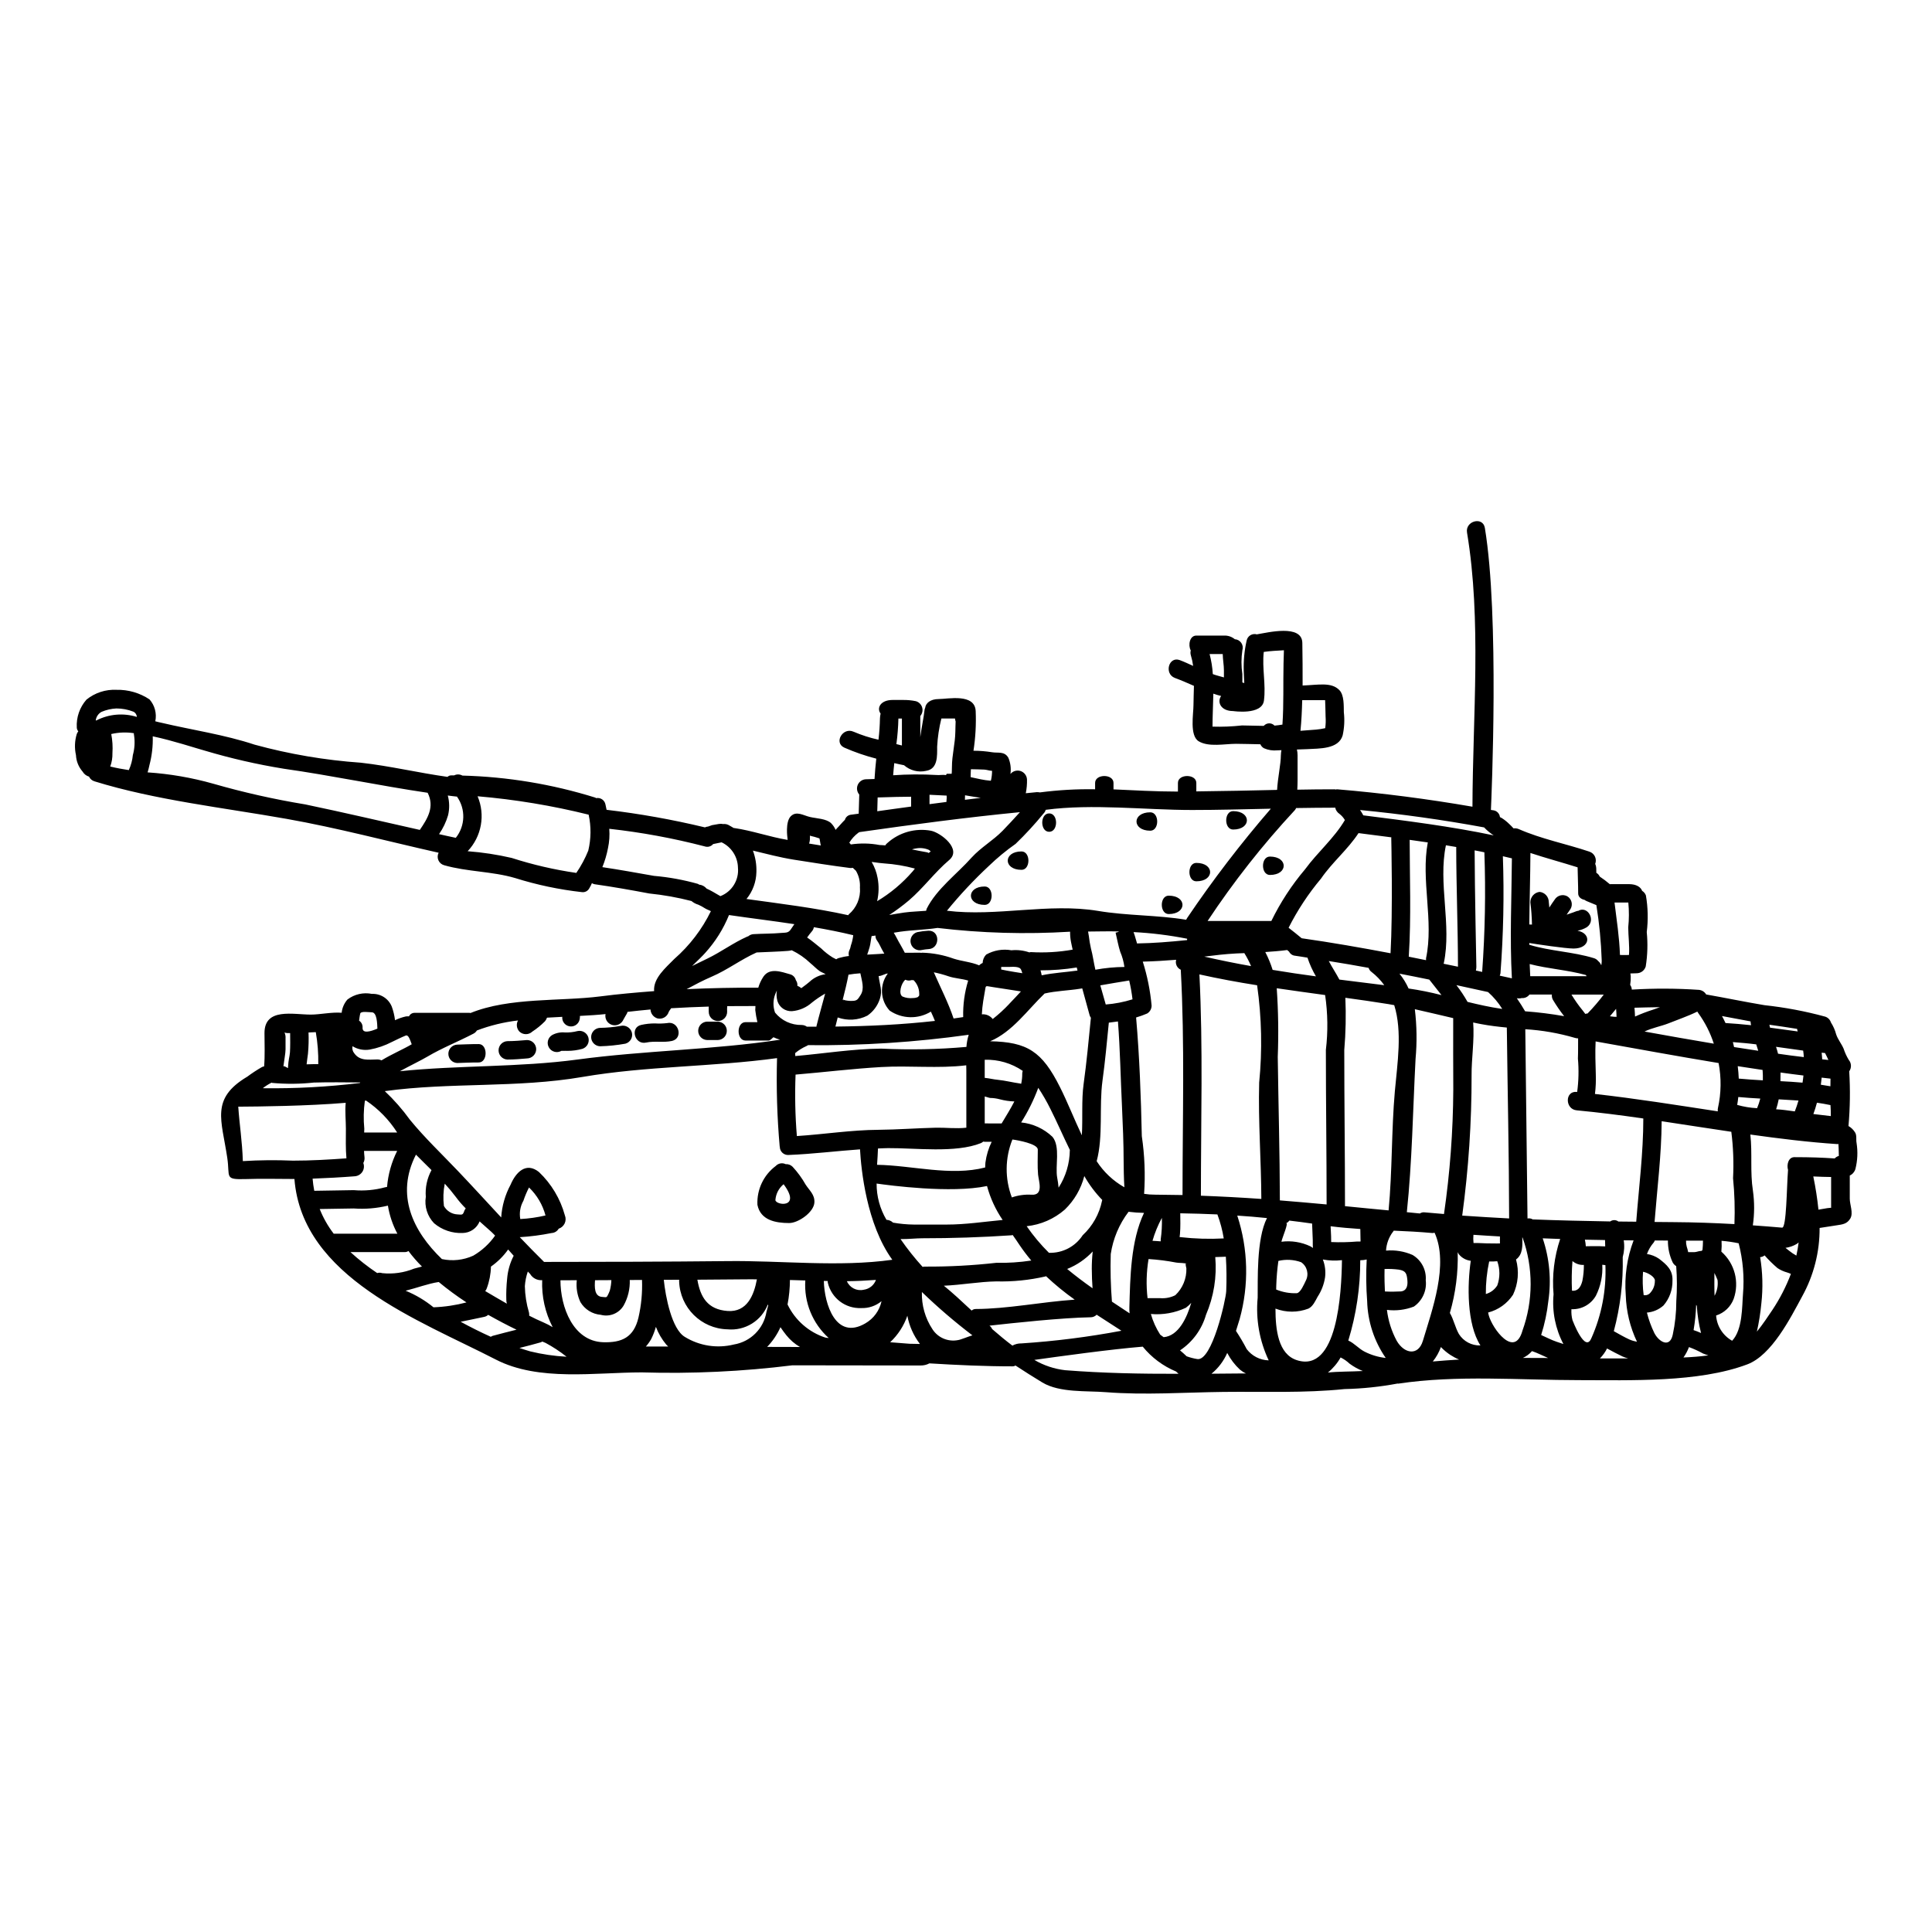 <?xml version="1.0" encoding="UTF-8"?>
<!-- Uploaded to: SVG Repo, www.svgrepo.com, Generator: SVG Repo Mixer Tools -->
<svg fill="#000000" width="800px" height="800px" version="1.1" viewBox="144 144 512 512" xmlns="http://www.w3.org/2000/svg">
 <g>
  <path d="m562.16 385.43c2.586-1.609 4.926 2.535 2.363 4.289l-0.004 0.004c-0.758 0.453-1.594 0.766-2.465 0.926 3.754 0.66 3.441 4.723-1.047 4.723-2.121 0-9.777-1.145-11.73-1.465v0.465c5.562 1.707 11.531 1.832 17.094 3.543h0.004c0.438 0.121 0.832 0.379 1.121 0.73 0.285 0.223 0.52 0.504 0.68 0.832 0.051 0.113 0.117 0.219 0.195 0.312 0.027-0.316 0.051-0.609 0.098-0.879v-0.438 0.004c-0.164-4.894-0.637-9.773-1.414-14.609-0.879-0.34-1.703-0.73-2.586-1.07-0.191-0.082-0.371-0.188-0.535-0.316-0.926-0.191-1.703-0.754-1.703-1.73 0-2.438-0.121-4.68-0.148-6.848v-0.051c-4.164-1.316-8.383-2.438-12.508-3.801-0.023 6.191-0.238 12.555-0.293 18.945 0.242 0 0.465 0.023 0.707 0.023v-0.008c-0.039-1.965-0.18-3.926-0.426-5.875-0.008-1.41 1.043-2.606 2.441-2.777 1.379 0.133 2.434 1.293 2.438 2.684 0.051 0.414 0.098 0.926 0.148 1.461 0.461-0.703 0.902-1.414 1.414-2.094 0.699-1.137 2.168-1.523 3.34-0.883 1.152 0.691 1.539 2.176 0.875 3.34-0.363 0.512-0.703 1.023-1.047 1.535 0.609-0.238 1.219-0.395 1.832-0.633-0.027 0 1.379-0.559 1.156-0.34zm-103.66 93.453c-0.184-0.059-0.371-0.09-0.562-0.098-0.73-0.121-1.488-0.07-2.242-0.195h-0.004c-2.398-0.465-4.824-0.773-7.266-0.926h-0.047c-0.574 3.426-0.664 6.914-0.266 10.363h3.367-0.004c1.379 0.109 2.762-0.164 3.996-0.785 1.949-1.844 3.016-4.438 2.93-7.117-0.102-0.402-0.176-0.809-0.223-1.223zm-70.609-139.54c0.293-2.461 0.879-4.926 1.145-7.359 0.039-0.145 0.086-0.281 0.148-0.418 0.145-1.18 1.32-2.312 3.586-2.312 2.438 0 9.582-1.574 9.797 3.191 0.148 3.512-0.047 7.031-0.586 10.508 1.645 0 3.281 0.133 4.902 0.395 1.609 0.27 3.289-0.32 4.328 1.441 0.586 1.363 0.781 2.859 0.562 4.328 0.648-0.793 1.719-1.102 2.691-0.785 0.969 0.32 1.645 1.203 1.699 2.227 0.031 1.227-0.074 2.453-0.32 3.656 0.93-0.098 2.004-0.195 2.953-0.293 0.266 0 0.527 0.023 0.789 0.074 4.848-0.637 9.738-0.914 14.629-0.832v-1.68c0-2.438 4.875-2.438 4.875 0v1.707c4.875 0.215 11.09 0.582 16.926 0.582 0.418 0 0.148 0 0.148-0.023v-2.266c0-2.438 4.875-2.438 4.875 0v2.242c7.312-0.074 14.652-0.242 21.406-0.395 0.168-3.191 0.996-6.828 0.996-9.168l0.004 0.004c0.008-0.461 0.059-0.918 0.148-1.367-0.367 0.023-0.73 0.023-1.098 0.047-1.188 0.121-2.387-0.062-3.484-0.535-0.453-0.227-0.805-0.609-1-1.074-2.168-0.023-4.328-0.121-6.465-0.121-2.973 0-7.238 0.93-9.895-0.68-2.441-1.512-1.367-7.242-1.367-9.582 0-1.609 0.098-3.34 0.121-5.098-1.66-0.73-3.34-1.465-5.051-2.098-2.898-1.094-1.656-5.801 1.297-4.723 1.18 0.438 2.363 1 3.543 1.535-0.125-0.949-0.328-1.887-0.605-2.805-0.129-0.418-0.141-0.867-0.027-1.293-0.754-1.414-0.293-3.938 1.465-3.938h7.312c1.051-0.055 2.086 0.289 2.902 0.961 0.691 0.043 1.324 0.402 1.715 0.973 0.391 0.574 0.496 1.297 0.281 1.957-0.312 2.086-0.312 4.207 0 6.297v2.242l0.512 0.145c-0.051-1.121-0.121-2.215-0.145-3.266-0.078-2.668 0.176-5.34 0.758-7.945 0.109-0.602 0.469-1.133 0.988-1.453 0.52-0.32 1.156-0.406 1.742-0.23 0.023 0 0.047-0.023 0.074-0.023 2.727-0.438 11.895-2.754 11.965 2.289 0.051 3.707 0.098 7.512 0.074 11.289 4.242-0.168 7.609-0.949 9.707 1.18 1.344 1.316 1.18 4.242 1.219 5.902 0.238 2.055 0.129 4.129-0.316 6.144-1.098 3.68-6.191 3.438-9.363 3.633-0.926 0.047-1.855 0.07-2.754 0.098l-0.004 0.004c0.117 0.504 0.176 1.016 0.176 1.535v4.328c0 1.633 0.023 3.148-0.074 4.777 3.438-0.07 6.731-0.098 9.84-0.098 0.125 0.004 0.246 0.02 0.367 0.051 0.129-0.039 0.262-0.059 0.395-0.051 11.973 1.004 23.965 2.562 35.816 4.609 0.074-24.09 2.438-49.348-1.438-72.656-0.512-3.074 4.191-4.328 4.723-1.242 3.879 23.309 1.754 71.531 1.609 74.754 0.219 0.023 0.438 0.074 0.656 0.098h0.004c0.922 0.133 1.637 0.875 1.734 1.801 0.168 0.098 0.367 0.195 0.512 0.27 0.707 0.453 1.367 0.984 1.965 1.574 0.414 0.367 0.754 0.754 1.121 1.145h0.004c0.453-0.062 0.914-0.004 1.336 0.168 6.023 2.66 12.559 3.906 18.773 6 0.645 0.215 1.172 0.68 1.461 1.293 0.289 0.613 0.316 1.316 0.074 1.949 0.16 0.348 0.25 0.719 0.27 1.098 0 0.441 0.027 0.855 0.027 1.266v0.004c0.398 0.227 0.715 0.578 0.902 1 0.934 0.617 1.828 1.293 2.68 2.023 0.074 0 0.121-0.023 0.195-0.023h4.875c1.969 0 3.121 0.789 3.484 1.777 0.465 0.281 0.816 0.711 1 1.219 0.551 3.207 0.625 6.477 0.223 9.703 0.301 3.039 0.211 6.106-0.27 9.121-0.316 1.059-1.285 1.785-2.387 1.801-0.465 0.027-1.07 0.051-1.68 0.051h-0.004c0.047 0.234 0.078 0.469 0.098 0.707 0.027 0.773-0.023 1.551-0.148 2.316 0.168 0.242 0.293 0.508 0.367 0.789 0.023 0.145 0.047 0.32 0.07 0.465 5.93-0.355 11.875-0.332 17.805 0.07 0.789 0.086 1.492 0.535 1.895 1.219 5.148 0.902 10.234 1.969 15.387 2.828v0.004c5.461 0.586 10.867 1.602 16.164 3.047 0.723 0.238 1.285 0.809 1.512 1.535 0.625 0.977 1.098 2.047 1.391 3.172 0.441 1.316 1.414 2.484 1.969 3.777 0.34 1.039 0.797 2.035 1.363 2.973 0.73 0.863 0.781 2.109 0.125 3.027 0.297 4.832 0.23 9.68-0.195 14.504 0.719 0.41 1.32 1 1.754 1.707 0.512 0.855 0.195 1.879 0.395 2.801h-0.004c0.367 2.301 0.258 4.648-0.316 6.902-0.23 0.754-0.77 1.379-1.488 1.707v6.144c0 1.574 1 3.801 0.145 5.242-0.855 1.441-2.047 1.574-3.582 1.801-1.535 0.227-3.027 0.465-4.562 0.707l0.004 0.004c0.039 6.344-1.555 12.59-4.629 18.137-3.098 5.731-8.074 15.605-14.562 18.02-12.898 4.852-30.988 4.168-44.543 4.168-15.699 0-32.355-1.414-47.91 0.926-0.07 0-0.121-0.023-0.195-0.023h-0.004c-4.641 0.871-9.344 1.363-14.062 1.465-10.66 1.098-21.406 0.633-32.086 0.754-10.234 0.121-20.859 0.879-31.094 0.074-5.219-0.418-12.266 0.191-16.875-2.562-2.391-1.438-4.754-2.949-7.144-4.512v0.004c-0.234 0.152-0.508 0.227-0.789 0.219-7.387 0-14.699-0.344-22.02-0.789h0.004c-0.727 0.387-1.539 0.578-2.363 0.562-11.438 0-22.676-0.023-33.918-0.047l0.004-0.004c-13.254 1.652-26.613 2.277-39.961 1.879-12.289 0-27.285 2.461-38.648-3.391-20.402-10.508-51.344-21.75-53.391-47.863h-0.344c-4.168 0-8.289-0.121-12.457 0.023-5.902 0.172-4.219-0.438-5-5.656-1.488-10.043-4.488-15.625 5.266-21.457l0.004 0.004c1.258-0.938 2.57-1.801 3.934-2.582 0.184-0.078 0.371-0.137 0.566-0.172 0.242-2.926 0.098-5.902 0.098-8.848 0-6.777 7.629-4.875 12.266-4.875 2.438 0 5.582-0.707 8.191-0.488h-0.004c0.137-1.305 0.672-2.531 1.535-3.512 1.852-1.406 4.211-1.945 6.488-1.488 2.297-0.109 4.41 1.254 5.266 3.391 0.418 1.156 0.703 2.359 0.852 3.582 0.91-0.434 1.867-0.766 2.852-0.996 0.285-0.035 0.57-0.047 0.855-0.031 0.258-0.559 0.82-0.918 1.438-0.922h14.629c0.074 0 0.145 0.047 0.219 0.047 10.359-4.215 23.793-3.047 34.449-4.414 4.684-0.609 9.445-1.023 14.219-1.391-0.273-3.414 3.047-6.168 5.387-8.559v0.004c4.027-3.527 7.309-7.82 9.656-12.629-0.27-0.191-1.18-0.488-1.609-0.789-0.543-0.352-1.113-0.664-1.707-0.926-0.668-0.195-1.293-0.527-1.828-0.977-3.676-0.949-7.418-1.617-11.195-2-4.777-0.902-9.582-1.754-14.406-2.441v0.004c-0.277-0.047-0.543-0.148-0.785-0.293-0.047 0.145-0.141 0.27-0.191 0.418h-0.004c-0.066 0.199-0.168 0.387-0.293 0.559-0.043 0.102-0.09 0.195-0.145 0.293-0.027 0.023-0.027 0.051-0.051 0.074-0.375 0.734-1.18 1.148-1.996 1.023-6-0.672-11.922-1.922-17.68-3.731-6.144-1.801-12.652-1.633-18.793-3.391-0.68-0.184-1.238-0.664-1.523-1.309-0.281-0.641-0.262-1.379 0.055-2.004-13.383-3-26.793-6.586-40.273-8.973-16.629-2.949-34.84-4.973-50.91-9.945l0.004-0.004c-0.648-0.18-1.184-0.633-1.465-1.246-0.723-0.211-1.332-0.691-1.711-1.34-1.059-1.215-1.676-2.75-1.754-4.363-0.414-1.855-0.34-3.789 0.219-5.606 0.105-0.254 0.238-0.488 0.395-0.711-0.242-0.266-0.383-0.613-0.395-0.977-0.156-2.711 0.766-5.375 2.562-7.41 2.242-1.816 5.074-2.742 7.953-2.598 3.109-0.074 6.164 0.812 8.754 2.535 1.398 1.582 1.969 3.734 1.535 5.805 0.562 0.145 1.121 0.293 1.656 0.395 8.168 1.926 16.699 3.148 24.676 5.801 9.203 2.516 18.637 4.117 28.156 4.781 7.637 0.852 15.266 2.68 22.941 3.75l0.004 0.004c0.262-0.254 0.609-0.395 0.977-0.395h0.789-0.004c0.691-0.352 1.516-0.332 2.191 0.051 11.941 0.312 23.781 2.273 35.184 5.824 0.094 0.039 0.184 0.09 0.266 0.148 0.555-0.105 1.125 0.016 1.59 0.336 0.465 0.32 0.781 0.816 0.879 1.371 0.094 0.441 0.191 0.902 0.293 1.391h-0.004c8.773 1.035 17.473 2.59 26.062 4.656 0.27-0.125 0.559-0.199 0.852-0.223 0.348-0.102 0.691-0.223 1.027-0.363 0.609-0.125 1.215-0.195 1.828-0.32v0.004c0.371-0.066 0.754-0.059 1.121 0.023 0.469-0.055 0.941 0.02 1.367 0.219 0.512 0.27 0.977 0.559 1.438 0.832h0.121c4.754 0.68 9.387 2.363 14.168 3.148-0.027-0.168-0.043-0.34-0.047-0.512 0 0-0.633-4.242 0.879-5.754 1.512-1.512 3.367-0.195 5.094 0.195 1.656 0.395 4.328 0.414 5.609 1.656h-0.004c0.5 0.508 0.902 1.105 1.184 1.758 0.09-0.121 0.184-0.234 0.289-0.344 0.754-0.754 1.391-1.574 2.168-2.316 0.211-0.75 0.863-1.293 1.641-1.363 0.68-0.098 1.363-0.172 2.019-0.273 0.027-1.703 0.125-3.391 0.148-5.07v0.004c-0.605-0.699-0.762-1.68-0.414-2.531 0.352-0.855 1.152-1.441 2.07-1.516l2.391-0.074c0.098-1.777 0.27-3.582 0.465-5.387v-0.004c-2.894-0.746-5.727-1.723-8.465-2.922-2.875-1.297-0.395-5.512 2.441-4.219v-0.004c2.129 0.914 4.34 1.625 6.606 2.125 0.227-1.879 0.355-3.766 0.391-5.656 0.016-0.43 0.07-0.852 0.172-1.27-1.098-1.438-0.074-3.609 3.191-3.609h2.731c1.148-0.016 2.289 0.09 3.414 0.32 0.801 0.227 1.43 0.848 1.668 1.645 0.242 0.797 0.055 1.66-0.488 2.289zm243.42 111c-0.023-0.344-0.023-0.68-0.023-1.047 0-0.707-0.047-1.418-0.094-2.144-0.098 0.023-0.195 0.039-0.293 0.047-7.703-0.512-15.383-1.465-23.043-2.535 0.562 4.926-0.094 9.922 0.684 14.875 0.43 3.047 0.422 6.144-0.023 9.191 2.582 0.168 5.168 0.395 7.754 0.609 1.18 0.121 1.215-10.707 1.574-15.289-0.418-1.441 0.121-3.391 1.68-3.391 4.414 0 7.438 0.121 10.684 0.34 0.297-0.32 0.68-0.551 1.102-0.668zm-2.023 13.73c-0.016-0.082-0.027-0.164-0.023-0.246v-7.91c-1.316 0-3.07-0.074-4.723-0.145 0.605 2.906 1.062 5.844 1.367 8.801 0.754-0.121 1.516-0.242 2.316-0.395 0.359-0.027 0.703-0.094 1.062-0.117zm-0.098-24.285c0.027-1-0.047-1.926-0.094-2.926-1.18-0.242-2.363-0.465-3.586-0.633-0.27 1.023-0.586 2.023-0.949 3 1.535 0.18 3.094 0.375 4.629 0.547zm-0.113-7.914c0-0.703 0.023-1.391 0.023-2.023-0.789-0.074-1.574-0.172-2.344-0.27-0.074 0.633-0.121 1.242-0.219 1.879 0.855 0.125 1.703 0.27 2.539 0.414zm-0.535-6.977c-0.273-0.609-0.562-1.215-0.883-1.828-0.316-0.023-0.609-0.074-0.902-0.098 0.051 0.586 0.121 1.18 0.148 1.754 0.559 0.066 1.094 0.129 1.633 0.176zm-6.512-0.754c-0.051-0.582-0.074-1.18-0.172-1.727-2.391-0.32-4.801-0.66-7.191-1 0.191 0.609 0.395 1.215 0.535 1.828 2.289 0.34 4.555 0.633 6.824 0.898zm-0.098 4.875c-2.023-0.242-4.047-0.508-6.074-0.789 0 0.789-0.023 1.574-0.023 2.289 1.969 0.098 3.902 0.219 5.852 0.395 0.094-0.648 0.191-1.258 0.242-1.891zm-1.32 6.633c-1.75-0.121-3.488-0.215-5.242-0.316l0.004 0.004c-0.176 0.891-0.402 1.77-0.684 2.633 0.855 0.047 1.656 0.121 2.391 0.215 0.855 0.121 1.707 0.219 2.559 0.344 0.371-0.941 0.695-1.902 0.973-2.875zm-7.535-19.309c2.441 0.344 4.898 0.656 7.34 1h0.004c-0.09-0.219-0.148-0.445-0.172-0.68-2.438-0.418-4.875-0.73-7.336-1.098 0.027 0.266 0.117 0.512 0.164 0.777zm6.977 60.402c0.242-1.145 0.465-2.316 0.605-3.488-0.164 0.16-0.344 0.301-0.535 0.414-0.906 0.535-1.91 0.883-2.949 1.023 0.316 0.273 0.633 0.516 0.949 0.754v0.004c0.602 0.488 1.25 0.918 1.93 1.293zm-1.441 4.848v0.004c-0.34-0.156-0.691-0.289-1.047-0.395-0.895-0.246-1.742-0.633-2.512-1.145-1.219-1.043-2.359-2.168-3.418-3.367-0.332 0.277-0.746 0.438-1.18 0.465 0.668 4.055 0.777 8.18 0.32 12.266-0.238 2.516-0.633 5.012-1.184 7.477 1.609-1.969 3.023-4.144 4.144-5.801 1.977-2.977 3.609-6.168 4.875-9.508zm-7.438-51.293c0.027-0.918 0-1.836-0.074-2.754-2.191-0.316-4.387-0.656-6.582-1 0.145 1.098 0.215 2.195 0.27 3.293 2.121 0.211 4.242 0.328 6.387 0.461zm-1.535 7.387v0.004c0.352-0.832 0.637-1.688 0.852-2.559-1.949-0.098-3.898-0.242-5.824-0.414-0.074 0.703-0.168 1.391-0.293 2.094 1.719 0.488 3.484 0.781 5.266 0.867zm0.316-15.211c-0.168-0.562-0.344-1.145-0.535-1.707-2.074-0.27-4.121-0.438-6.191-0.605 0.121 0.438 0.215 0.879 0.316 1.316 2.144 0.328 4.277 0.664 6.41 0.984zm-1.902-6.777c-0.07-0.336-0.121-0.68-0.145-1.023-2.512-0.488-5.023-0.953-7.562-1.414 0.348 0.582 0.609 1.215 0.93 1.852 2.246 0.133 4.512 0.332 6.777 0.574zm-2.144 71.266c0.379-4.527-0.008-9.082-1.145-13.48-1.496-0.312-3.012-0.535-4.535-0.66 0.055 0.957 0.039 1.918-0.051 2.875 3.539 3.113 4.832 8.062 3.266 12.508-0.789 2.109-2.508 3.738-4.656 4.414 0.199 2.801 1.793 5.316 4.246 6.691 2.82-2.973 2.609-9.215 2.875-12.359zm-2.266-18.555c0.156-4.059 0.035-8.125-0.367-12.164 0.211-4.113 0.059-8.23-0.461-12.312-6.148-0.902-12.316-1.879-18.461-2.801-0.047 8.945-1.18 17.77-1.879 26.699 1.73 0.023 3.465 0.023 5.191 0.047 5.344 0.031 10.66 0.227 15.977 0.52zm-4.363-30.793h-0.004c0.867-3.91 0.922-7.961 0.172-11.898-10.922-1.801-21.816-3.805-32.594-5.731-0.148 2.93-0.027 6.023 0.047 8.73 0.066 1.734-0.008 3.473-0.223 5.191 10.875 1.219 21.703 2.953 32.551 4.609-0.035-0.305-0.02-0.613 0.047-0.914zm-0.902 49.777c0.691-1.285 0.965-2.75 0.785-4.195-0.242-0.633-0.535-1.242-0.828-1.855-0.008 2.148-0.035 4.098 0.043 6.051zm-1.633 15.801c-0.488-0.145-0.977-0.32-1.465-0.516v-0.004c-1.184-0.652-2.414-1.215-3.684-1.68-0.367 0.977-0.859 1.902-1.461 2.754 2.219-0.098 4.434-0.266 6.606-0.559zm-1.438-30.406h-4.488c-0.023 0.516 0.035 1.031 0.168 1.531 0.16 0.492 0.293 0.988 0.395 1.492 0.02 0.02 0.047 0.027 0.074 0.023h1.512c0.582 0 1.18-0.297 1.754-0.32l0.004 0.004c0.117 0.004 0.238-0.027 0.336-0.098 0.051-0.07 0.074-0.168 0.121-0.242 0.074-0.793 0.125-1.582 0.125-2.391zm2.875-52.199-0.004-0.004c-0.941-2.914-2.34-5.664-4.144-8.141-0.078-0.109-0.148-0.227-0.215-0.344h-0.051c-2.488 1.219-5.168 2.121-7.731 3.148-1.727 0.684-4.328 1.18-6.215 2.121 6.09 1.094 12.215 2.195 18.355 3.215zm-3.387 76.676c-0.602-2.356-0.977-4.766-1.121-7.191-0.055-0.094-0.113-0.184-0.176-0.27-0.074 2.246-0.305 4.481-0.684 6.691 0.676 0.215 1.336 0.473 1.98 0.77zm-6.562-8.434c0.223-3.094 0.215-6.199-0.023-9.289-0.371-0.234-0.68-0.551-0.902-0.926-0.871-1.828-1.316-3.828-1.293-5.856-1.145 0-2.312 0-3.461-0.023-0.082 0.199-0.191 0.387-0.32 0.562-0.77 0.891-1.371 1.918-1.777 3.023 1.156 0.176 2.258 0.605 3.219 1.27 2.047 1.574 3.68 3 3.543 5.801 0.047 2.402-0.797 4.734-2.363 6.559-1.223 1.098-2.773 1.766-4.41 1.898 0.469 1.867 1.129 3.684 1.969 5.414 1.215 2.363 4.094 4.051 4.875 0.465 0.633-2.926 0.949-5.91 0.945-8.898zm-6.297-77.211c0.633-0.219 1.289-0.465 1.969-0.707-2.484 0.023-4.875 0.098-6.75 0.145 0.07 0.828 0.121 1.609 0.145 2.344v-0.004c1.504-0.68 3.047-1.273 4.621-1.781zm0.633 71.777c0.047-0.953-1.777-2.121-3.148-2.363v-0.004c-0.16 2.066-0.105 4.141 0.168 6.191 0.695 0.137 1.406-0.137 1.832-0.703 0.758-0.863 1.16-1.977 1.133-3.125zm-4.953-15.629c0.707-9.145 1.879-18.188 1.879-27.355-5.875-0.855-11.777-1.609-17.676-2.168-3.098-0.297-3.121-5.168 0-4.875v-0.008c0.047 0.02 0.094 0.027 0.145 0.023 0.395-2.934 0.461-5.898 0.199-8.848 0.074-1.781 0.027-3.586 0.051-5.363-0.285 0.004-0.562-0.035-0.832-0.121-4.289-1.258-8.703-2.031-13.164-2.297 0.168 15.312 0.512 43.207 0.586 50.152 0.477-0.09 0.969-0.004 1.383 0.246 6.828 0.27 13.68 0.418 20.535 0.539 0.648-0.469 1.531-0.461 2.168 0.023 1.566 0.023 3.129 0.023 4.711 0.047zm-0.68 4.953c-0.879-0.027-1.754-0.027-2.633-0.027v-0.008c0.234 1.492 0.141 3.012-0.266 4.465 0.148 6.621-0.645 13.23-2.363 19.625 1.34 0.754 2.707 1.539 4.117 2.195 0.648 0.281 1.332 0.484 2.027 0.609-1.84-3.867-2.852-8.078-2.977-12.363-0.387-4.926 0.324-9.879 2.078-14.504zm-1.242-75.629c0.191-2.363-0.195-5.117-0.195-7.293l-0.004-0.008c0.23-2.195 0.238-4.406 0.027-6.606h-3.656c0.559 4.633 1.289 9.215 1.438 13.898 0.789 0.023 1.594 0 2.375 0zm-7.68 106.91h7.457v-0.008c-0.504-0.133-1-0.305-1.484-0.512-1.395-0.656-2.754-1.391-4.102-2.121-0.488 0.969-1.129 1.855-1.887 2.633zm3.656-90.551c0.242 0 0.488 0.023 0.73 0.023-0.023-0.68-0.047-1.414-0.121-2.121-0.535 0.656-1.074 1.32-1.633 1.969 0.324 0.02 0.664 0.098 1.008 0.121zm-5.902 85.117-0.004-0.012c2.688-6.062 3.945-12.66 3.684-19.285-0.293-0.047-0.559-0.074-0.828-0.098 0.164 2.828-0.418 5.652-1.684 8.191-1.316 2.32-3.824 3.707-6.488 3.586-0.066 0.973 0.027 1.953 0.273 2.898 0.012 0 3.371 9.023 5.031 4.707zm2.242-24.309c0.461 0 0.926 0.023 1.387 0.047-0.023-0.535-0.047-1.121-0.047-1.68-1.777-0.023-3.543-0.074-5.336-0.098l-0.004-0.012c0.129 0.578 0.211 1.164 0.246 1.754h0.047c1.23-0.047 2.449-0.023 3.695-0.023zm1.023-66.684h-8.586v-0.012c0.891 1.484 1.891 2.898 2.988 4.234 0.242 0.293 0.465 0.586 0.684 0.902 0.199-0.066 0.402-0.109 0.609-0.121 1.535-1.582 2.969-3.254 4.293-5.016zm-4.562-4.875c-0.07-0.094-0.141-0.191-0.215-0.316-4.875-1.344-9.996-1.633-14.875-2.902 0.051 1.07 0.098 2.144 0.145 3.215zm-1.125 80.734c0.273-1.391 0.406-2.801 0.395-4.219-1.105 0.062-2.188-0.305-3.023-1.023-0.211 2.617-0.25 5.25-0.125 7.871 1.453 0.125 2.285-0.77 2.754-2.629zm-6.856 16.137c0.609 0.219 1.219 0.395 1.832 0.609l-0.004 0.004c-2.129-4.043-3.035-8.617-2.609-13.168-0.43-4.961 0.168-9.957 1.754-14.676-1.574-0.051-3.098-0.098-4.633-0.172v-0.004c1.812 5.363 2.32 11.078 1.488 16.68-0.336 3.035-0.973 6.035-1.898 8.949 1.359 0.598 2.703 1.32 4.07 1.777zm2.023-86.285h-0.004c-1.078-1.379-2.07-2.824-2.973-4.328-0.234-0.422-0.328-0.91-0.27-1.391h-5.949 0.004c-0.477 0.645-1.25 0.996-2.047 0.93-0.406 0.113-0.832 0.129-1.246 0.047h-0.051c0.789 1.145 1.512 2.289 2.195 3.461 3.465 0.254 6.918 0.684 10.336 1.289zm-10.945 90.574c2.242 0 4.465 0 6.691 0.023-1.391-0.609-2.824-1.34-4.266-1.828l-0.004 0.004c-0.672 0.77-1.496 1.387-2.426 1.812zm-0.121-7.168-0.004 0.004c2.906-7.992 2.922-16.746 0.047-24.746h-0.074c0.074 2.117 0.172 4.508-1.656 5.824 0.859 3.106 0.582 6.418-0.789 9.336-1.539 2.34-3.894 4.023-6.609 4.723 0.051 0.242 0.098 0.512 0.172 0.754 0.984 3.582 6.812 11.43 8.91 4.117zm-2.777-125.22c-0.789-0.195-1.574-0.371-2.391-0.562h-0.004c0.359 10.344 0.145 20.695-0.637 31.012-0.039 0.219-0.105 0.434-0.195 0.637 1.07 0.219 2.144 0.465 3.219 0.707-0.582-10.547-0.07-21.426 0.004-31.785zm-0.738 95.43c-0.023-16.555-0.414-33.742-0.609-50.59-2.293-0.219-4.559-0.488-6.754-0.902-0.73-0.121-1.441-0.297-2.168-0.441 0.367 4.512-0.465 9.777-0.418 13.945v0.004c0.023 12.449-0.809 24.891-2.484 37.23 4.141 0.273 8.289 0.543 12.434 0.754zm-2.195-55.566c0.125 0 0.242 0.023 0.367 0.023v0.004c-1.031-1.66-2.297-3.164-3.758-4.461l-8.387-1.832c1.094 1.406 2.082 2.891 2.953 4.441 2.902 0.711 5.852 1.371 8.824 1.809zm-0.219 62.188c0-0.047-0.023-0.074-0.023-0.121v-1.73c-2.34-0.121-4.68-0.293-7.023-0.438v0.004c-0.062 0.719-0.055 1.445 0.027 2.168h1c0.926 0 1.574 0.098 2.484 0.098 1.195-0.012 2.363 0.059 3.535 0.012zm-0.727 11.145-0.004 0.004c0.754-2.082 0.754-4.359 0-6.438-0.711 0.07-1.43 0.094-2.144 0.07-0.609 2.832-0.906 5.723-0.883 8.621 1.258-0.352 2.336-1.16 3.027-2.266zm-0.906-119.26-0.004 0.004c-0.945-0.609-1.812-1.328-2.582-2.144-10.852-2-21.871-3.543-32.867-4.609 0.27 0.395 0.512 0.789 0.754 1.219h0.004c0.035 0.059 0.059 0.125 0.07 0.191 11.34 1.441 23.285 2.926 34.621 5.32zm-3.094 36.156-0.004 0.004c0.766-10.547 0.961-21.129 0.586-31.699-0.852-0.168-1.703-0.367-2.582-0.512 0.023 10.07 0.461 30.918 0.461 30.918h-0.004c-0.008 0.312-0.051 0.621-0.121 0.926zm-0.465 98.992c-3.656-5.731-3.488-16.07-2.559-22.434-1.207-0.141-2.316-0.734-3.098-1.66-0.152-0.195-0.273-0.406-0.367-0.633 0.148 5.449-0.555 10.883-2.074 16.117 1 1.707 1.418 3.879 2.394 5.582l-0.004-0.004c1.23 1.953 3.402 3.106 5.707 3.031zm-9.777-101.16c1.266 0.27 2.562 0.512 3.824 0.789 0-9.75-0.461-21.891-0.461-31.621 0-0.047 0.023-0.07 0.023-0.098-0.926-0.168-1.828-0.316-2.754-0.461-2.121 10.066 1.574 21.137-0.559 31.23 0 0.059-0.051 0.086-0.074 0.156zm4.129 104.9c-0.809-0.336-1.586-0.746-2.316-1.223-0.914-0.602-1.758-1.305-2.512-2.098-0.492 1.391-1.219 2.684-2.144 3.832 2.309-0.207 4.609-0.375 6.973-0.512zm-4.008-38.574c1.582-10.918 2.406-21.934 2.465-32.965-0.047-6.297-0.023-12.629-0.023-18.945-3.391-0.789-6.781-1.609-10.168-2.363v0.004c0.531 4.375 0.594 8.797 0.191 13.188-0.707 13.434-0.902 27.234-2.312 40.598 1.145 0.121 2.289 0.219 3.461 0.344h-0.004c0.383-0.258 0.844-0.363 1.297-0.297 1.703 0.16 3.414 0.285 5.094 0.438zm-5.606 33.645c2.438-8.145 6.922-20.285 3.121-28.668v-0.004c-0.188 0.039-0.375 0.062-0.562 0.074-3.441-0.316-6.848-0.488-10.266-0.633-0.074 0.098-0.098 0.219-0.219 0.32v-0.004c-1.086 1.441-1.723 3.172-1.828 4.973 2.398-0.215 4.816 0.18 7.023 1.145 2.348 1.379 3.707 3.973 3.504 6.691 0.328 2.734-0.883 5.43-3.148 6.996-2.273 0.875-4.727 1.176-7.141 0.875 0.348 2.871 1.227 5.652 2.598 8.203 2.016 3.465 5.699 4.047 6.918 0.023zm4.949-91.648c-1.18-1.535-2.391-3.023-3.242-4.117-2.633-0.539-5.266-1.074-7.898-1.574h-0.004c0.973 1.199 1.785 2.523 2.418 3.934 2.938 0.422 5.852 1.008 8.727 1.75zm-3.633-40.469c-1.609-0.219-3.219-0.465-4.805-0.684 0 9.34 0.441 20.578-0.238 30.965 1.535 0.293 3.047 0.609 4.582 0.926l-0.004-0.004c-0.012-0.172-0.012-0.344 0-0.512 2.098-9.906-1.414-20.758 0.465-30.703zm-7.242 119c1.66-0.121 1.969-1.516 1.828-3-0.164-1.73-0.395-2.488-2.262-2.781l-0.004-0.004c-1.254-0.164-2.519-0.219-3.781-0.168-0.051 2.391 0.023 4.609 0.094 5.953h0.004c1.371 0.078 2.746 0.074 4.117-0.008zm-1.488-53.082c0.656-7.336 2.027-15.777-0.168-22.797-0.512-0.07-1-0.191-1.512-0.27-3.801-0.605-7.613-1.168-11.434-1.68h-0.004c0.199 4.617 0.102 9.242-0.289 13.848 0 13.801 0.191 27.602 0.191 41.375 3.852 0.395 7.707 0.754 11.555 1.121 1-10.488 0.734-21.121 1.66-31.605zm-0.953-67.047c0-0.074 0.027-0.145 0.027-0.219-2.926-0.395-5.852-0.754-8.703-1.121-2.879 4.387-6.949 7.703-9.949 12.066-3.352 3.996-6.231 8.363-8.582 13.02 1.18 0.902 2.316 1.832 3.465 2.777 7.871 1.121 15.695 2.488 23.551 3.977 0.633-11.25 0.191-30.508 0.191-30.508zm-13.75 37.477c3.977 0.512 7.945 0.996 11.898 1.484v-0.004c-0.957-1.328-2.098-2.512-3.391-3.516-0.367-0.266-0.633-0.641-0.758-1.07-3.512-0.656-7.047-1.242-10.555-1.805 0.855 1.629 1.926 3.238 2.805 4.902zm12.289 100.28c-3.07-4.434-4.781-9.664-4.926-15.051-0.281-3.676-0.32-7.367-0.121-11.047-0.559 0.129-1.133 0.195-1.707 0.199 0.008 7.211-1.059 14.383-3.168 21.281 1.609 0.707 2.656 2.074 4.289 2.93v-0.004c1.758 0.902 3.668 1.473 5.633 1.684zm-6.691-30.867c0.023-0.211 0.023-0.422 0-0.633-0.023-0.73-0.023-1.832-0.047-2.68-2.609-0.172-5.246-0.395-7.871-0.73 0.051 0.879 0.074 1.777 0.125 2.656 0.023 0.512 0.023 1.023 0.023 1.535v-0.004c2.309 0.102 4.621 0.051 6.922-0.145zm0.633 34.328c-1.262-0.492-2.453-1.156-3.543-1.965-0.699-0.66-1.496-1.211-2.359-1.637-0.863 1.535-2.004 2.891-3.367 4 2.699-0.293 5.992-0.234 9.281-0.406zm-4.777-146.03v0.004c-0.371-0.633-0.859-1.188-1.441-1.633-0.574-0.387-0.98-0.98-1.121-1.66-0.098 0-0.145 0.023-0.242 0.023-3.312 0-6.691 0.051-10.117 0.098v0.004c-0.082 0.203-0.195 0.395-0.344 0.562-8.492 9.137-16.223 18.953-23.109 29.355h16.898-0.004c2.394-4.914 5.394-9.508 8.926-13.68 3.324-4.543 7.711-8.223 10.566-13.074zm-0.789 116.64v0.004c-1.68 0.195-3.383 0.137-5.047-0.176 0.59 1.512 0.793 3.148 0.586 4.754-0.285 1.828-0.953 3.574-1.969 5.117-0.586 1.07-1.246 2.582-2.441 3.148-2.809 1.074-5.918 1.074-8.73 0 0 5.609 0.73 12.043 5.633 13.652 10.793 3.512 11.867-17.824 11.988-26.5zm-4.246-55.691c0.582-4.844 0.516-9.738-0.195-14.562-4.266-0.582-8.559-1.18-12.824-1.801v-0.004c0.418 6.055 0.508 12.125 0.27 18.188 0.168 12.652 0.535 25.43 0.559 38.035 4.148 0.344 8.266 0.68 12.387 1.074 0-13.609-0.195-27.277-0.195-40.93zm-0.172-85.285c0.141-1.027 0.176-2.062 0.098-3.094-0.047-1.414-0.047-2.902-0.121-4.328l-6.074-0.004c-0.07 2.731-0.191 5.438-0.461 8.121 1.391-0.098 2.777-0.195 4.191-0.32 0.797-0.07 1.586-0.199 2.367-0.375zm-3.938 137.32v-0.004c0.242 0.125 0.473 0.273 0.684 0.441-0.07-0.707-0.023-1.414-0.047-2.144-0.051-1.441-0.121-2.879-0.172-4.328-2.023-0.293-4.047-0.559-6.043-0.789h-0.004c-0.219 0.324-0.523 0.574-0.879 0.73 0.832-0.395-1 3.805-1.18 4.777h-0.004c-0.016 0.027-0.023 0.062-0.023 0.098 2.625-0.34 5.289 0.082 7.68 1.215zm1.477-71.551c-0.918-1.566-1.668-3.227-2.242-4.953-1.098-0.168-2.195-0.367-3.289-0.512h-0.004c-0.672-0.062-1.266-0.465-1.574-1.07l-0.512-0.441c-1.969 0.27-3.879 0.395-5.801 0.535 0.789 1.516 1.441 3.098 1.949 4.727 3.816 0.633 7.641 1.207 11.473 1.715zm-2.684 80.652c0.891-1.711 0.355-3.82-1.242-4.898-1.934-0.699-4.027-0.816-6.023-0.344-0.309 2.18-0.496 4.379-0.562 6.582 0 0.32 0 0.66-0.023 1.004 1.738 0.715 3.609 1.047 5.484 0.969 0.977-0.129 1.93-2.418 2.367-3.32zm-5.898-163.7c0.023-1.121 0.074-2.242 0.098-3.367-1.777 0.098-3.586 0.191-5.34 0.438-0.488 4.328 0.609 8.633 0.047 12.898-0.512 3.938-8.164 2.777-8.164 2.777-3.289 0-4.328-2.414-3.172-4v0.004c-0.695-0.168-1.379-0.371-2.047-0.609-0.016 0-0.027-0.012-0.027-0.023-0.051 3-0.219 5.953-0.219 8.754 2.613 0.078 5.227-0.027 7.824-0.316 1.883 0 3.828 0.117 5.754 0.117 0.355-0.414 0.867-0.66 1.414-0.672 0.543-0.016 1.066 0.207 1.441 0.602 0.707-0.07 1.414-0.145 2.098-0.27 0.375-5.41 0.168-10.895 0.293-16.332zm-6.461 111.22c0.855-8.594 0.672-17.258-0.543-25.809-5.117-0.809-10.234-1.754-15.293-2.879 0.977 19.383 0.395 38.277 0.395 58.648 5.336 0.195 10.676 0.48 16.016 0.855-0.039-10.285-0.848-20.449-0.574-30.816zm-0.395 56.98c0.074-4.328-0.395-15.508 2.465-21.094-2.606-0.27-5.238-0.484-7.871-0.656v0.004c2.91 8.871 3.129 18.406 0.633 27.406-0.238 0.828-0.582 1.926-0.977 3.148 1.031 1.562 1.98 3.176 2.848 4.832 1.391 1.824 3.531 2.918 5.824 2.977-2.449-5.176-3.461-10.914-2.922-16.613zm-1.75-87.867c-0.504-1.191-1.098-2.34-1.785-3.438-2.867 0.082-5.731 0.309-8.578 0.68-0.66 0.098-1.367 0.172-2.047 0.242 4.094 0.93 8.238 1.781 12.41 2.516zm-3.074 107.96h1.73c-0.578-0.27-1.117-0.617-1.609-1.023-1.344-1.246-2.465-2.711-3.316-4.332-0.027-0.023-0.043-0.059-0.047-0.094-0.934 2.141-2.363 4.031-4.168 5.512 2.484-0.039 4.922-0.039 7.41-0.062zm-3.512-21.805c0.125-3.047 0.094-6.098-0.098-9.141-0.902 0.023-1.852 0.051-2.801 0.098h-0.004c0.453 5.231-0.395 10.488-2.461 15.312-1.105 3.848-3.543 7.184-6.875 9.41 0.609 0.512 1.18 1.023 1.754 1.574h0.004c0.91 0.328 1.848 0.574 2.801 0.73 3.926 0.652 7.602-15.832 7.68-17.984zm-0.609-162.67v-1.852c0-1.391-0.293-2.879-0.316-4.328h-3.481c0.457 1.738 0.746 3.516 0.852 5.312 0.488 0.172 0.973 0.344 1.461 0.465s0.996 0.285 1.484 0.41zm-0.047 148.68c-0.348-2.172-0.91-4.301-1.684-6.359-3.266-0.145-6.559-0.242-9.84-0.297 0.023 1.805 0.074 3.633-0.074 5.441-0.023 0.293-0.074 0.559-0.098 0.855h-0.004c0.074-0.004 0.148 0.004 0.223 0.023 3.809 0.43 7.648 0.543 11.477 0.34zm12.48-113.88c-6.922 0.148-13.922 0.344-20.891 0.344-12.461 0-26.332-1.703-38.766-0.047-0.109 0.375-0.309 0.719-0.59 0.996-2.301 2.82-4.769 5.496-7.387 8.023-2.512 1.762-4.879 3.719-7.086 5.848-3.973 3.703-7.688 7.668-11.117 11.875 13.09 1.633 27.016-2.121 40.059 0.051 7.684 1.289 15.605 1.07 23.336 2.34 0.07-0.145 0.168-0.293 0.266-0.461h-0.004c6.812-10.086 14.219-19.758 22.18-28.965zm-21.09 130.96c-0.43 0.473-0.902 0.906-1.414 1.293-2.894 1.363-6.098 1.934-9.289 1.656 0.547 1.934 1.375 3.777 2.465 5.465 0.289 0.242 0.633 0.461 0.926 0.68 3.977-0.344 6.168-5.191 7.312-9.094zm-1.098-96.137v-0.367 0.004c-4.68-0.93-9.422-1.516-14.188-1.758 0.051 0.27 0.195 0.512 0.27 0.789 0.219 0.73 0.418 1.488 0.656 2.242 0.051 0 0.027-0.023 0.074-0.023 4.363-0.078 8.316-0.398 13.188-0.887zm-1.215 67.562c0-20.75 0.609-39.91-0.465-59.711v0.004c-1-0.457-1.52-1.578-1.223-2.637-2.977 0.242-5.949 0.414-8.848 0.488 1.199 3.781 1.98 7.68 2.34 11.629 0.012 0.867-0.438 1.676-1.18 2.121-0.953 0.41-1.93 0.762-2.926 1.051 0.902 10.383 1.289 21.066 1.512 31.453 0.75 5.059 0.953 10.18 0.609 15.285 0.949 0.148 1.91 0.223 2.875 0.219 2.426 0.012 4.863 0.047 7.305 0.098zm-31.094 46.422c10.02 0.789 20.016 0.977 30.039 0.953-0.219-0.195-0.441-0.418-0.66-0.609h-0.004c-3.441-1.434-6.473-3.695-8.824-6.586-8.41 0.68-22.332 2.609-28.734 3.512h0.004c2.508 1.473 5.297 2.402 8.188 2.731zm25.309-34.637h-0.004c0.273-1.898 0.379-3.816 0.316-5.731-1.047 1.93-1.879 3.965-2.488 6.074 0.73 0.047 1.441 0.07 2.172 0.145-0.008-0.156-0.004-0.316 0.012-0.473zm-8.301 17.984c0.219-7.871 0.344-17.602 3.879-25.035v-0.004c-1.367-0.023-2.734-0.121-4.094-0.293-2.492 3.281-4.117 7.141-4.723 11.215-0.125 4.203-0.02 8.406 0.316 12.598 1.574 1.023 3.117 2.074 4.68 3.098h0.004c-0.059-0.523-0.078-1.051-0.062-1.578zm0.832-81.629c-0.199-1.68-0.492-3.348-0.879-4.996-2.559 0.395-5.117 0.852-7.656 1.289 0.488 1.68 0.977 3.391 1.441 5.07 2.406-0.184 4.781-0.645 7.082-1.363zm-2.168-8.582h0.023c-0.191-1.395-0.566-2.754-1.121-4.047-0.465-1.418-0.879-3.609-1.219-5.051l-0.004 0.004c0.328-0.043 0.645-0.148 0.926-0.316-2.727-0.074-5.484 0-8.215 0.023 0.047 0.242 0.098 0.633 0.191 1.121h0.004c0.125 1.125 0.316 2.238 0.562 3.344 0.488 1.754 0.754 3.871 1.18 5.656 2.527-0.465 5.09-0.711 7.66-0.734zm0.012 58.387c-0.145-2.098-0.195-5.754-0.195-6.691 0-4.926-0.219-9.84-0.438-14.699-0.367-7.477-0.488-15.066-1.07-22.555-0.789 0.121-1.609 0.219-2.418 0.316-0.512 5.148-0.977 10.293-1.684 15.41-0.926 6.875 0.246 14.629-1.535 21.309 1.855 2.859 4.371 5.231 7.34 6.91zm-0.789 38.012c-2.172-1.418-4.359-2.832-6.562-4.242h0.004c-0.426 0.441-1.02 0.691-1.637 0.68-7.477 0.121-20.434 1.512-26.766 2.219h0.004c0.309 0.234 0.551 0.543 0.703 0.902 1.758 1.535 3.562 3.023 5.363 4.387 0.738-0.406 1.574-0.605 2.414-0.586 8.887-0.582 17.734-1.703 26.484-3.352zm-5.144-34.43c0.016-0.074 0.039-0.148 0.074-0.219-1.852-1.902-3.449-4.031-4.758-6.34-0.867 3.383-2.652 6.453-5.16 8.883-2.836 2.477-6.371 4.019-10.117 4.41 1.746 2.527 3.723 4.887 5.902 7.047 3.594 0.121 6.988-1.645 8.945-4.656 2.617-2.43 4.406-5.617 5.121-9.117zm-2.707 18.188c-0.004-1.586 0.078-3.176 0.246-4.754-1.891 2.023-4.199 3.606-6.769 4.633 2.144 1.777 4.414 3.488 6.727 5.117-0.121-1.645-0.195-3.328-0.195-4.988zm-0.242-66.707c-0.137-0.188-0.242-0.391-0.316-0.609-0.66-2.387-1.316-4.777-1.969-7.168-0.191 0.047-0.387 0.078-0.586 0.098-3.023 0.488-6.34 0.559-9.387 1.266-4.512 4.328-8.535 10.168-14.434 12.652 9.84 0.195 13.754 2.68 18.5 12.145 1.969 3.902 3.75 8.457 5.801 12.777 0.27-4.539-0.121-9.316 0.465-13.555 0.812-5.844 1.348-11.719 1.934-17.598zm-3.543-12.504c-0.074-0.273-0.121-0.539-0.195-0.809h-0.004c-3.176 0.516-6.387 0.766-9.605 0.758 0.133 0.434 0.238 0.871 0.316 1.316 3.09-0.652 6.383-0.82 9.465-1.258zm-1.281-5.535c-0.145-0.68-0.316-1.367-0.438-2.047-0.176-0.891-0.258-1.797-0.242-2.707-11.719 0.719-23.477 0.387-35.133-1-3.293 0.512-6.609 0.539-9.898 1-0.582 0.074-1.145 0.172-1.703 0.27 0.633 1 1.121 2.121 1.754 3.148 0.414 0.703 0.789 1.438 1.18 2.168 1.215-0.023 2.535-0.023 4.121-0.023 0.066 0.004 0.133 0.02 0.195 0.047 0.086-0.027 0.176-0.043 0.266-0.047 2.848 0.07 5.664 0.602 8.34 1.574 2.168 0.707 4.68 0.879 6.777 1.777l0.07-0.07c0.246-0.242 0.539-0.434 0.855-0.562 0.023-0.828 0.355-1.617 0.93-2.215 2.027-1.148 4.394-1.555 6.691-1.145 1.605-0.156 3.227 0.035 4.754 0.559 0.121-0.039 0.242-0.066 0.367-0.078 3.719 0.223 7.449 0.004 11.113-0.648zm-0.75 53.176c0-0.023 0.023-0.047 0.023-0.07-1.777-3.609-3.367-7.316-5.172-10.898-0.953-1.93-2.027-3.793-3.215-5.586-1.188 3.207-2.707 6.281-4.535 9.168 3.121 0.316 6.043 1.664 8.312 3.828 2.144 2.656 0.656 7.703 1.242 10.824 0.168 0.871 0.289 1.75 0.367 2.633 1.906-2.961 2.938-6.398 2.977-9.918zm1.316 39.598h-0.004c-2.684-1.902-5.231-3.988-7.629-6.242l-0.145 0.074h-0.004c-4.273 0.98-8.656 1.422-13.043 1.312-4.488 0.074-9.266 0.953-13.875 1.145 2.293 1.855 4.754 4.144 7.363 6.586h0.004c0.277-0.258 0.641-0.406 1.02-0.414 8.465-0.02 17.438-1.871 26.309-2.481zm-11.484-27.828c3.312 0.219 1.926-3.543 1.75-5.336-0.191-2.219-0.07-4.418-0.07-6.633-0.023-1.535-5.34-2.488-6.731-2.66-1.973 4.914-2.027 10.395-0.145 15.348 1.668-0.578 3.434-0.824 5.195-0.719zm-0.051 17.434c-1.098-1.293-2.121-2.644-3.074-4.047-0.605-0.902-1.215-1.832-1.852-2.707h0.004c-0.102 0.012-0.203 0.039-0.297 0.074-7.945 0.535-15.742 0.789-23.723 0.789-1.535 0-3.656 0.242-5.703 0.219 1.785 2.582 3.738 5.039 5.848 7.363 0.258-0.062 0.523-0.09 0.789-0.074 6.246 0.031 12.492-0.305 18.699-1 3.113 0.062 6.231-0.141 9.309-0.605zm-2.391-49.566c0.016-0.234 0.059-0.461 0.125-0.688-2.961-2.023-6.484-3.055-10.07-2.945v4.801c1.18 0.098 2.34 0.418 3.461 0.512 1.969 0.195 3.938 0.707 5.875 0.977 0.121 0 0.195 0.074 0.32 0.098 0.203-0.898 0.301-1.82 0.289-2.742zm0.023-26.574c-0.121-0.32-0.191-0.656-0.34-0.949-0.441-0.953-2.344-0.707-3.293-0.707h-1.969v0.68c0.605 0.121 1.18 0.242 1.605 0.32 1.316 0.227 2.66 0.473 4 0.664zm-3.438 8.098c1.047-1.074 2.047-2.172 3.07-3.266-2.488-0.367-4.949-0.789-7.434-1.148-2.074-0.293-1.832-0.605-2.098 0.953-0.168 0.902-0.316 1.832-0.465 2.731v-0.004c-0.184 1.172-0.305 2.356-0.363 3.539 1.109-0.105 2.195 0.363 2.879 1.246 1.57-1.234 3.047-2.586 4.414-4.043zm-1.805-45.824c1.574-1.609 3.098-3.289 4.609-4.949-14.215 1.391-28.379 3.266-42.543 5.289v0.004c-0.09 0.07-0.188 0.129-0.297 0.168l-0.023 0.027c-0.949 0.707-1.75 1.594-2.359 2.606 0.152 0.133 0.285 0.293 0.395 0.465 2.531-0.375 5.113-0.328 7.629 0.148 0.512 0 1 0.074 1.512 0.098 0.137-0.238 0.32-0.445 0.535-0.609 3.148-2.84 7.438-4.051 11.605-3.269 2.516 0.512 8.266 4.852 4.777 7.777-3.848 3.266-6.801 7.387-10.656 10.68-1.656 1.395-3.398 2.691-5.215 3.875 1.344-0.242 2.656-0.465 3.977-0.656 1.926-0.27 3.848-0.293 5.801-0.465 0.031-0.18 0.082-0.359 0.145-0.535 2.656-5.289 8.023-9.191 11.898-13.555 2.531-2.766 5.629-4.473 8.211-7.098zm-0.238 77.539c1.18-1.969 2.394-3.902 3.367-5.824h-0.004c-1.289-0.043-2.574-0.23-3.824-0.562-0.844-0.23-1.711-0.352-2.586-0.363-0.395-0.051-0.926-0.273-1.438-0.395v7.144zm-2.535-93.453h-0.168c-0.68-0.047-1.215-0.27-1.902-0.316-1-0.051-2.488-0.074-3.543-0.098-0.051 0.656-0.051 1.367-0.074 2.098 0.879 0.168 1.707 0.395 2.609 0.559v0.004c0.902 0.184 1.812 0.316 2.731 0.395 0.023-0.047 0.047-0.121 0.07-0.168v-0.004c0.184-0.812 0.273-1.648 0.273-2.484zm-0.102 98.316h-1.852c-0.148 0-0.242-0.047-0.395-0.047-0.184 0.168-0.398 0.309-0.629 0.41-6.691 2.684-17.387 1.266-24.578 1.32-0.906 0-1.781 0.07-2.684 0.094-0.047 1.441-0.145 2.879-0.242 4.328 9.266 0.145 19.531 3.074 28.648 0.707 0.023-0.441 0.023-0.879 0.07-1.344l0.004 0.004c0.254-1.902 0.812-3.75 1.656-5.473zm2.906 20.723h-0.004c-1.875-2.746-3.273-5.785-4.144-8.996-9.586 2.023-26.016-0.195-29.262-0.656h0.004c-0.016 3.379 0.887 6.699 2.609 9.605 0.656 0.035 1.277 0.301 1.754 0.754 1.82 0.32 3.664 0.492 5.512 0.512h8.699c5 0 9.879-0.754 14.828-1.219zm-9.996-111.35 4.195-0.512c-1.219-0.172-2.856-0.465-4.172-0.684-0.004 0.391-0.004 0.805-0.027 1.195zm0.395 65.488h-0.004c0.074-1.094 0.281-2.172 0.609-3.219-14.102 1.98-28.332 2.902-42.57 2.754-0.125 0.09-0.258 0.164-0.395 0.223-1.09 0.48-2.106 1.113-3.023 1.875 0 0.27 0.027 0.535 0.027 0.789 7.559-0.656 15.211-1.902 22.77-1.969 7.527 0.359 15.07 0.211 22.578-0.453zm-0.023 21.406-0.004-15.117c0-0.465 0-0.926-0.023-1.414-7.438 0.902-15.043 0.023-22.531 0.461-7.586 0.441-15.141 1.367-22.699 2-0.215 5.434-0.102 10.871 0.344 16.289 7.215-0.465 14.387-1.609 21.602-1.656 5.117-0.047 10.168-0.441 15.266-0.559 2.406-0.055 5.406 0.312 8.039 0zm-0.832-29.309-0.004 0.004c-0.086-3.277 0.359-6.547 1.32-9.68-1.66-0.512-3.609-0.586-5.168-1.121-1.289-0.445-2.602-0.805-3.938-1.074 1.781 4.074 3.852 8.074 5.242 12.242zm-1.422 85.605c0.633-0.047 2.754-0.949 3.852-1.266l0.004-0.004c-4.68-3.562-9.148-7.394-13.383-11.48-0.109 3.5 0.871 6.949 2.805 9.871 1.445 2.242 4.106 3.379 6.723 2.879zm-0.66-161.28c0.027-0.93 0.027-1.758 0.074-2.66v-0.004c-0.086-0.254-0.141-0.52-0.168-0.785h-3.609c-0.613 2.449-0.992 4.953-1.121 7.477 0 2.312 0.242 5.902-2.926 6.387v0.004c-2.074 0.469-4.25-0.086-5.848-1.492-0.883-0.168-1.734-0.363-2.586-0.559-0.121 1.098-0.219 2.121-0.297 3.219 3.793-0.262 7.594-0.289 11.387-0.074 0.828 0.098 1.828-0.121 2.609 0.023 0.074 0 0.121-0.34 0.219-0.34h1.289c0.023 0 0.07-1.074 0.07-1.781 0.004-3.227 0.859-6.152 0.906-9.418zm-2.34 18.16h0.004c0.055-0.395 0.062-0.789 0.023-1.184l-4.535-0.219v2.488c1.488-0.195 3-0.395 4.488-0.586v-0.004c-0.004-0.164 0.004-0.332 0.023-0.496zm-3.07 58.531c-0.34-0.855-0.68-1.609-1.07-2.465-3.379 2.066-7.652 1.965-10.926-0.266-2.527-2.731-2.731-6.879-0.484-9.844-0.789 0.047-1.574 0.68-2.414 0.68h-0.027c0.297 2.441 1.074 3.777 0.32 6.074l-0.004 0.004c-0.582 1.789-1.738 3.34-3.289 4.41-2.445 1.242-5.293 1.418-7.871 0.488-0.191 0.789-0.395 1.633-0.605 2.414 8.867-0.098 17.598-0.512 26.371-1.496zm-1.117-44.934c-0.172-0.121-0.336-0.254-0.488-0.395-1.055-0.453-2.215-0.59-3.344-0.395-0.391 0.051-0.773 0.141-1.145 0.27 1.316 0.27 2.633 0.535 3.938 0.754 0.18 0.035 0.352 0.102 0.508 0.195 0.168-0.152 0.344-0.293 0.531-0.422zm-5.606 130.49c0.926 0.023 1.832 0.051 2.754 0.051v0.004c-1.688-2.195-2.832-4.758-3.34-7.481-0.926 2.676-2.492 5.086-4.559 7.023 1.723 0.137 3.43 0.281 5.144 0.402zm2.559-92.285v-0.555c-0.008-0.746-0.184-1.48-0.512-2.144-0.242-0.492-0.555-0.945-0.926-1.344-0.121-0.031-0.242-0.047-0.367-0.047h-0.219c-0.543 0.191-1.141 0.152-1.66-0.098-1.121 0.926-1.902 3.824-0.73 4.465v-0.004c0.863 0.363 1.801 0.496 2.731 0.395 0.461 0.004 0.918-0.09 1.344-0.27 0.098-0.145 0.211-0.273 0.336-0.395zm-1.754-32.867c0.195-0.242 0.418-0.512 0.609-0.789l-0.004 0.008c-2.668-0.727-5.406-1.184-8.164-1.367-0.418 0-1.832-0.191-3.289-0.395h-0.004c0.773 1.312 1.305 2.746 1.574 4.242 0.387 2.043 0.344 4.144-0.125 6.168 3.527-2.106 6.691-4.758 9.383-7.863zm-0.395-17.211v-2.609c-1.875 0-5.461 0.074-8.871 0.195-0.027 1.219-0.074 2.438-0.098 3.656 2.992-0.438 5.969-0.82 8.949-1.238zm-2.438-16.188v-7.141h-0.93c-0.055 2.266-0.23 4.527-0.535 6.777zm-4.664 55.152c-0.094-0.133-0.176-0.27-0.246-0.418-0.633-1.047-1.051-2.215-1.781-3.191-0.227-0.352-0.336-0.762-0.316-1.18-0.336 0.07-0.68 0.121-1.023 0.145-0.195 0.902-0.273 2.047-0.535 2.949-0.195 0.656-0.395 1.32-0.633 1.969 1.07-0.047 2.094-0.098 3.047-0.168 0.52-0.035 1.004-0.082 1.488-0.105zm2.121 81.141c-6.852-9.445-8.266-23.988-8.562-29.262-6.297 0.441-12.594 1.242-18.922 1.488l0.004 0.004c-0.609 0.043-1.207-0.168-1.652-0.586-0.445-0.414-0.691-1-0.688-1.609 0-0.027-0.027-0.027-0.027-0.051-0.688-7.789-0.922-15.609-0.703-23.426-17.066 2.34-34.527 2.07-51.594 4.996-17.32 2.977-35.008 1.367-52.348 3.754h-0.004c2.453 2.312 4.684 4.852 6.656 7.586 3.977 4.852 8.363 8.992 12.68 13.531 3.879 4.07 7.68 8.238 11.508 12.359 0.195-3.039 1.043-6 2.488-8.68 1.391-3.289 4.094-6.098 7.512-3.367 3.297 3.129 5.672 7.102 6.875 11.488 0.281 0.684 0.262 1.453-0.047 2.125-0.312 0.672-0.887 1.184-1.59 1.414-0.391 0.676-1.098 1.109-1.879 1.148-2.781 0.562-5.602 0.93-8.434 1.098 2.098 2.191 4.219 4.387 6.387 6.512 0.023 0.023 0.023 0.047 0.047 0.047 14.562 0 32.234-0.047 48.52-0.215 14.281-0.184 29.539 1.645 43.781-0.355zm-7.144 16.848c2.199-1.262 3.758-3.398 4.289-5.875-1.508 1.25-3.426 1.902-5.387 1.828-4.16 0.184-7.863-2.609-8.836-6.656-0.039-0.168-0.055-0.34-0.047-0.512-0.344 0-0.68-0.027-1.023-0.027 0.137 6.074 3.16 15.828 11.012 11.242zm-0.434-8.906c1.484-0.199 2.734-1.203 3.242-2.609-2.562 0.195-5.144 0.32-7.707 0.344l0.004-0.004c0.738 1.738 2.621 2.695 4.461 2.269zm-0.84-78.086c1.121-1.703 0.32-3.848-0.047-5.777-1.098 0.074-2.168 0.195-3.148 0.367-0.418 2.195-0.953 4.387-1.512 6.559 0 0.027-0.027 0.051-0.027 0.074l-0.004-0.004c0.105 0.09 0.207 0.191 0.297 0.293-0.07-0.117-0.152-0.234-0.246-0.34 0.047 0 0.219 0.098 0.559 0.191h0.004c0.645 0.145 1.305 0.203 1.965 0.176 1.32-0.027 1.465-0.488 2.16-1.539zm-0.168-28.449-0.004-0.004c0.113-1.566-0.25-3.129-1.047-4.484 0 0-0.418-0.418-0.832-0.789h0.004c-0.234 0.043-0.473 0.059-0.711 0.047-4.996-0.633-10.02-1.438-14.992-2.219-3.633-0.582-7.191-1.535-10.777-2.391 0.68 1.816 0.992 3.746 0.926 5.68-0.051 2.609-0.977 5.129-2.629 7.144 8.969 1.242 18.16 2.344 26.961 4.293v0.004c0.043-0.082 0.09-0.156 0.148-0.223 2.066-1.742 3.168-4.367 2.961-7.062zm-1.969 13.797-0.004-0.004c0.094-0.398 0.156-0.805 0.199-1.215-3.418-0.832-6.898-1.512-10.434-2.121-0.07 0.418-0.258 0.809-0.539 1.121-0.441 0.516-0.855 1.051-1.242 1.609 1.34 0.902 2.582 2 3.703 2.879 0.918 0.902 1.934 1.703 3.023 2.387 0.336 0.156 0.66 0.324 0.977 0.512 0.188-0.133 0.395-0.242 0.609-0.316 0.902-0.266 1.824-0.453 2.758-0.559-0.141-0.57-0.07-1.168 0.195-1.688 0.238-0.438 0.266-1.07 0.461-1.512 0.121-0.359 0.219-0.727 0.293-1.098zm-7.191 105.42c0.293 0.023 0.586 0.074 0.902 0.121v0.004c-4.301-3.867-6.594-9.492-6.215-15.266-1.344-0.047-2.707-0.07-4.074-0.121-0.012 2.176-0.223 4.348-0.633 6.484 2.004 4.172 5.625 7.344 10.02 8.777zm0.074-96.305c-0.488-0.293-1.098-0.512-1.539-0.789-0.902-0.609-1.656-1.465-2.512-2.144h0.004c-1.453-1.387-3.113-2.539-4.926-3.41-0.328 0.082-0.66 0.137-1 0.168-2.754 0.219-5.559 0.27-8.336 0.414-0.016-0.004-0.027 0.008-0.027 0.023-4.094 1.832-7.703 4.609-11.848 6.387-2.316 1-4.488 2.148-6.656 3.316 6.34-0.297 12.703-0.414 18.992-0.395v0.004c0.305-1.039 0.766-2.027 1.367-2.93 1.656-2.438 4.723-1.289 7.023-0.633h-0.004c0.777 0.191 1.383 0.797 1.574 1.574 0.316 0.43 0.457 0.961 0.395 1.488 0.383 0.148 0.738 0.359 1.047 0.629 0.977-0.68 1.879-1.438 2.172-1.68 1.172-1.113 2.672-1.824 4.277-2.023zm-1.242-34.109c-0.039-0.078-0.07-0.16-0.098-0.246-0.098-0.395-0.121-0.879-0.219-1.289-0.023-0.121-0.07-0.242-0.094-0.367h-0.004c-0.172-0.023-0.344-0.074-0.508-0.145-0.527-0.176-1.062-0.324-1.605-0.441-0.133-0.031-0.266-0.07-0.391-0.121v0.66c0.008 0.488-0.066 0.973-0.219 1.438zm-1.18 47.84c0.707-2.856 1.535-5.707 2.293-8.586-1.219 0.695-2.387 1.484-3.484 2.359-1.473 1.32-3.328 2.125-5.297 2.293-1.758 0.102-3.359-1.016-3.871-2.703-0.25-0.906-0.301-1.855-0.145-2.781-0.148 0.316-0.297 0.633-0.418 0.949-0.609 1.574-0.637 3.312-0.07 4.902 1.719 2.137 4.34 3.356 7.082 3.293 0.492 0.008 0.973 0.168 1.367 0.461h2.535zm-13.082 85.039c2.902 0 5.805 0 8.703 0.023h-0.004c-1.395-0.816-2.625-1.883-3.633-3.148-0.512-0.633-1.023-1.344-1.535-2.098-0.859 1.934-2.059 3.703-3.531 5.223zm6.488-110.96c0.242-0.367 0.488-0.73 0.727-1.07-5.777-0.879-11.602-1.574-17.32-2.418v0.004c-1.492 3.684-3.625 7.074-6.297 10.02-0.609 0.707-2 2.051-3.488 3.488 1.344-0.656 2.684-1.32 4.047-1.969 3.633-1.754 6.875-4.191 10.559-5.824 0.09-0.047 0.188-0.078 0.285-0.098 0.395-0.336 0.891-0.535 1.414-0.559 2.418-0.148 4.875-0.098 7.316-0.32 1.465-0.109 1.973 0.039 2.754-1.254zm-3.051 29.551h-0.004c-0.602-0.168-1.188-0.387-1.754-0.656-0.367 0.242-0.789 0.875-1.316 0.875h-6.094c-2.438 0-2.438-4.871 0-4.871h3.148v-0.004c-0.25-1.051-0.434-2.121-0.559-3.195 0-0.219 0.023-0.855 0.047-1.074-2.488 0-4.973 0-7.477 0.027h-0.004c-0.043 0.504-0.051 1.008-0.023 1.512 0 1.348-1.09 2.438-2.438 2.438-1.344 0-2.434-1.09-2.434-2.438 0-0.465-0.027-0.93 0-1.391-3.34 0.098-6.66 0.242-9.973 0.438h-0.004c-0.047 0.062-0.086 0.129-0.121 0.199-0.199 0.242-0.371 0.504-0.512 0.785-0.387 1.277-1.703 2.027-3 1.707-1.043-0.328-1.773-1.27-1.828-2.363-2.047 0.168-4.07 0.414-6.094 0.633-0.055 0.277-0.172 0.535-0.344 0.758-0.242 0.344-0.609 1.121-0.953 1.68-0.656 0.992-1.922 1.383-3.023 0.934-1.102-0.453-1.73-1.621-1.504-2.789-2.051 0.219-4.328 0.367-6.781 0.488v0.027c0.016 0.363-0.023 0.723-0.121 1.07-0.328 1.16-1.484 1.879-2.668 1.656-1.188-0.219-2.008-1.309-1.891-2.508l-4.047 0.219c-0.121 0.336-0.293 0.648-0.512 0.93-1.023 1.035-2.148 1.957-3.367 2.754-0.961 0.918-2.477 0.918-3.438 0-0.746-0.801-0.891-1.988-0.367-2.945-3.731 0.434-7.391 1.324-10.898 2.656-0.211 0.352-0.516 0.641-0.879 0.828-4.043 2.117-8.309 3.777-12.262 6.117-1.656 0.977-4.633 2.418-7.266 3.852 15.625-1.609 31.453-1 47.055-3.094 17.789-2.402 36.023-2.57 53.699-5.254zm-3.148 70.41-0.004 0.004c-0.047-0.074-0.078-0.16-0.098-0.246-1.691 4.336-6.047 7.023-10.68 6.586-6.969-0.16-12.598-5.738-12.824-12.707-0.016-0.145-0.008-0.293 0.027-0.434-1.363 0.023-2.731 0.023-4.094 0.023 0.438 4.363 2.098 13.117 5.606 15.141h-0.004c3.879 2.371 8.539 3.09 12.953 2 4.445-0.727 7.93-4.211 8.656-8.66zm-2.996-6.906c-1.121 0-2.219-0.023-3.34 0-3.586 0.023-7.871 0.07-12.438 0.098 0.789 4.582 2.684 7.898 7.996 8.289 5.172 0.375 7-4.18 7.781-8.387zm-9.68-101.55c3.062-1.188 4.965-4.266 4.656-7.535-0.051-2.883-1.727-5.488-4.332-6.727-0.73 0.168-1.488 0.316-2.242 0.461-0.555 0.656-1.457 0.898-2.266 0.609-8.301-2.16-16.742-3.715-25.262-4.656 0.133 1.715 0.02 3.438-0.34 5.117-0.328 1.727-0.828 3.418-1.492 5.047 4.59 0.684 9.145 1.512 13.68 2.312h0.004c3.941 0.34 7.844 1.051 11.652 2.125 0.121 0.051 0.191 0.145 0.316 0.195 0.766 0.078 1.473 0.453 1.969 1.047 0.535 0.27 1.121 0.512 1.633 0.832 0.68 0.422 1.379 0.777 2.023 1.172zm-19.75 119.36h5.922c-0.168-0.168-0.367-0.344-0.535-0.535h0.004c-1.164-1.402-2.086-2.984-2.731-4.684-0.312 1.117-0.73 2.203-1.246 3.242-0.398 0.707-0.875 1.367-1.414 1.977zm-1.023-17.652c-1.098 0.023-2.168 0.023-3.242 0.023 0.086 2.348-0.473 4.672-1.609 6.731-1.23 2.106-3.719 3.125-6.074 2.488-2.25-0.18-4.269-1.445-5.41-3.391-0.836-1.805-1.164-3.801-0.949-5.777-1.609 0-3.074 0.023-4.328 0.023 0 7.086 3.34 16.113 11.266 16.41 5.023 0.168 8.172-1.297 9.41-6.535 0.75-3.269 1.066-6.621 0.938-9.973zm-8.121 0.051c-1.512 0-2.953 0-4.328 0.023-0.125 1.801-0.246 4.363 1.996 4.438 0.789 0.023 1.023 0.297 1.367-0.438 0.219-0.41 0.41-0.832 0.562-1.27 0.238-0.898 0.375-1.824 0.406-2.754zm-6.117-113.82c0.75-3.129 0.785-6.387 0.098-9.531-9.664-2.398-19.508-4.031-29.43-4.875 2.098 4.945 1.062 10.664-2.633 14.562 3.926 0.297 7.82 0.891 11.656 1.777 5.59 1.801 11.324 3.129 17.141 3.973 1.266-1.848 2.328-3.828 3.168-5.906zm-5.754 134.12c-1.738-1.387-3.602-2.609-5.559-3.66l-0.879-0.363c-0.121 0.047-0.195 0.145-0.344 0.191-1.902 0.535-3.801 1.047-5.707 1.512 0.953 0.316 1.906 0.633 2.856 0.902 3.16 0.773 6.383 1.246 9.633 1.418zm-6.144-9.102c0.848 0.367 1.672 0.789 2.465 1.27-1.992-3.84-2.953-8.133-2.781-12.457-1.309 0.113-2.566-0.547-3.219-1.684-0.219-0.191-0.395-0.414-0.586-0.609v-0.004c-0.434 1.254-0.699 2.559-0.789 3.883 0.051 2.371 0.418 4.723 1.098 6.992 0.062 0.273 0.078 0.555 0.051 0.832 1.223 0.637 2.469 1.223 3.762 1.777zm0.562-28.34v0.004c-0.75-2.824-2.262-5.387-4.367-7.414-0.586 1.129-1.082 2.305-1.484 3.512-0.84 1.473-1.133 3.188-0.832 4.852 2.25-0.117 4.488-0.438 6.684-0.949zm-8.438 10.68c-0.488-0.559-0.973-1.094-1.461-1.656-1.25 1.766-2.793 3.297-4.562 4.535-0.039 1.957-0.41 3.894-1.094 5.731-0.094 0.273-0.234 0.531-0.418 0.754 1.906 1.121 3.801 2.242 5.731 3.34v0.004c-0.094-0.352-0.145-0.711-0.145-1.074-0.051-1.848 0.023-3.695 0.215-5.535 0.172-2.121 0.758-4.191 1.734-6.086zm-5.652 21.254c2.144-0.586 4.289-1.121 6.41-1.656-2.465-1.18-4.977-2.512-7.512-3.938l0.004 0.004c-0.297 0.27-0.66 0.453-1.055 0.535-2.117 0.418-4.168 0.906-6.242 1.297 2.625 1.434 5.281 2.762 7.973 3.977l0.004-0.004c0.129-0.082 0.27-0.145 0.418-0.195zm0.727-26.598c-0.344-0.32-0.633-0.684-0.977-0.977-1.023-0.926-2.07-1.855-3.121-2.777-0.738 1.82-2.492 3.027-4.461 3.07-2.769 0.129-5.488-0.793-7.606-2.582-1.789-1.859-2.602-4.453-2.191-7-0.191-2.457 0.332-4.918 1.508-7.086-1.367-1.367-2.754-2.703-4.121-4.094-5.465 10.68-0.809 20.281 6.875 27.672h0.004c2.793 0.605 5.711 0.289 8.312-0.902 2.285-1.332 4.258-3.141 5.777-5.305zm-8.121-6.637c0.094-0.199 0.211-0.387 0.344-0.562-0.957-0.945-1.836-1.965-2.633-3.047-0.914-1.219-1.891-2.391-2.926-3.512-0.391 1.949-0.465 3.953-0.219 5.926 0.723 1.297 2.059 2.137 3.543 2.219 1.285 0.074 1.453 0.281 1.891-1.023zm-2.289-98.77c2.527-3.164 2.656-7.621 0.312-10.922-0.789-0.074-1.633-0.191-2.438-0.293h0.004c0.461 1.715 0.488 3.516 0.074 5.242-0.523 1.785-1.332 3.473-2.394 4.996 1.496 0.32 2.953 0.68 4.441 0.977zm2.828 123.12c-2.547-1.664-5-3.469-7.348-5.41-2.801 0.414-5.805 1.574-8.777 2.312 2.668 1.09 5.156 2.57 7.387 4.391 2.953-0.109 5.883-0.543 8.738-1.293zm-12.363-125.22c2.047-3 3.977-6.094 2.074-9.84-12.777-1.879-25.43-4.582-38.234-6.387v-0.004c-6.973-1.133-13.871-2.711-20.648-4.723-2.856-0.789-8.48-2.68-13.969-3.848 0.078 2.574-0.219 5.144-0.875 7.633-0.121 0.633-0.297 1.266-0.488 1.926v-0.004c5.883 0.391 11.707 1.398 17.379 3 8.016 2.305 16.156 4.137 24.387 5.488 10.164 2.125 20.262 4.488 30.375 6.758zm-1.535 116.27c0.703-0.191 1.391-0.363 2.098-0.559h0.004c-1.297-1.285-2.496-2.664-3.586-4.121-0.258 0.188-0.562 0.289-0.879 0.293h-14.484c2.219 2.027 4.586 3.887 7.086 5.559 0.434-0.137 0.906-0.129 1.336 0.023 2.863 0.297 5.758-0.113 8.426-1.195zm-0.609-59.465c-0.488-1.289-0.879-2.559-1.574-2.312-1.242 0.488-2.441 1.121-3.637 1.68-1.875 0.98-3.887 1.672-5.969 2.051-1.562 0.246-3.164-0.074-4.512-0.902-0.145 0.664 0.027 1.355 0.465 1.875 1.508 2.117 3.848 1.656 6.144 1.633v0.004c0.371-0.004 0.738 0.078 1.07 0.242 2.676-1.633 5.746-2.93 8.012-4.269zm-20.676 50.203h16.875c-1.242-2.324-2.09-4.84-2.512-7.438-2.961 0.715-6.016 0.973-9.051 0.754l-9.02 0.145h-0.004c0.934 2.34 2.18 4.539 3.711 6.539zm16.816-21.941h-8.777c0.023 0.559 0.047 1.098 0.121 1.633 0.066 0.543-0.043 1.098-0.316 1.574 0.289 0.758 0.203 1.609-0.227 2.297-0.434 0.688-1.16 1.137-1.969 1.215-3.754 0.297-7.477 0.488-11.238 0.633 0.086 1.078 0.23 2.156 0.438 3.219 3.488-0.023 6.977-0.145 10.457-0.172h0.004c2.785 0.238 5.594-0.016 8.293-0.754 0.176-0.043 0.352-0.078 0.535-0.098 0.277-3.324 1.188-6.566 2.68-9.547zm-8.754-4.875 8.754-0.004c-2.141-3.356-4.945-6.234-8.242-8.461-0.094 0.027-0.191 0.027-0.316 0.051-0.344 2.465-0.391 4.957-0.148 7.434-0.016 0.32-0.016 0.656-0.039 0.977zm3.516-27.527c-0.051-1.316-0.098-4.328-1.488-4.328-0.684 0-2.879-0.367-3.051 0.316-0.172 0.68-0.215 1.266-0.316 1.906v-0.008c0.633 0.406 0.984 1.129 0.926 1.875-0.066 1.621 2.055 1.039 3.938 0.234zm-4.66 14.41c0.047-0.047 0.074-0.098 0.121-0.145-4.121-0.023-8.145-0.098-12.203 0.023v-0.008c-3.707 0.41-7.449 0.445-11.164 0.102-0.074 0-0.098-0.047-0.168-0.074-0.07-0.027-0.051 0.074-0.098 0.074h-0.004c-0.777 0.395-1.512 0.867-2.195 1.41 8.594 0.117 17.188-0.348 25.719-1.387zm-3.543 19.969c-0.242-2.582-0.145-5.215-0.145-7.824 0-2.191-0.27-4.633-0.051-6.898-10.02 0.855-23.355 1-28.473 1.023 0.316 4.723 1.047 9.145 1.215 14.434v-0.008c4.422-0.27 8.859-0.312 13.285-0.121 4.781 0 9.453-0.27 14.16-0.613zm-8.508-24.965h1.047l-0.004-0.008c0.051-2.844-0.168-5.684-0.656-8.48-0.656 0.047-1.289 0.07-1.926 0.094 0.074 1.879 0.027 3.758-0.148 5.633-0.121 0.93-0.266 1.879-0.363 2.805 0.676-0.023 1.355-0.023 2.039-0.051zm-6.461-3.094c0.094-1.574 0.07-3.586 0.047-5.144h-0.832v-0.008c-0.227-0.012-0.449-0.062-0.656-0.148 0.219 0.492 0.312 1.035 0.27 1.574v2.926c0 0.977-0.395 3.051-0.562 4.441 0.562 0 1.051 0.488 1.18 0.488h0.023c0.133-2.434 0.426-2.871 0.523-4.137zm-40.582-88.926c-0.016-0.605-0.375-1.145-0.926-1.395-1.426-0.562-2.949-0.848-4.484-0.848-1.355 0.062-2.688 0.367-3.938 0.898-0.855 0.465-1.434 1.32-1.539 2.293 0.051 0 0.121-0.023 0.172-0.023h0.004c3.312-1.695 7.156-2.027 10.711-0.926zm-1.047 10.09c0.469-1.695 0.578-3.473 0.316-5.215-0.051-0.184-0.066-0.371-0.047-0.562-1.996-0.309-4.031-0.234-6 0.223 0.324 1.668 0.43 3.371 0.316 5.066 0.031 1.211-0.164 2.41-0.582 3.543 1.609 0.395 3.266 0.703 4.926 0.949h-0.004c0.578-1.266 0.941-2.617 1.074-4.004z"/>
  <path d="m480.54 371c4.875 0 4.875 4.871 0 4.871-2.438 0.004-2.438-4.871 0-4.871z"/>
  <path d="m470.79 358.96c4.871 0 4.871 4.875 0 4.875-2.441 0.004-2.441-4.875 0-4.875z"/>
  <path d="m461.04 372.68c4.875 0 4.875 4.875 0 4.875-2.441 0.004-2.441-4.875 0-4.875z"/>
  <path d="m453.72 381.36c4.871 0 4.871 4.875 0 4.875-2.441-0.016-2.441-4.875 0-4.875z"/>
  <path d="m448.84 359.27c2.438 0 2.438 4.875 0 4.875-4.875 0-4.875-4.875 0-4.875z"/>
  <path d="m422.04 359.56c2.438 0 2.438 4.875 0 4.875-2.434 0.004-2.453-4.875 0-4.875z"/>
  <path d="m414.71 369.64c2.441 0 2.441 4.875 0 4.875-4.867 0-4.867-4.875 0-4.875z"/>
  <path d="m404.96 378.93c2.438 0 2.438 4.875 0 4.875-4.875 0-4.875-4.875 0-4.875z"/>
  <path d="m390.04 390.65c3.148-0.121 3.121 4.754 0 4.875-0.555 0.035-1.109 0.109-1.656 0.219-1.305 0.359-2.652-0.41-3.008-1.711-0.359-1.305 0.41-2.652 1.715-3.012 0.973-0.195 1.957-0.32 2.949-0.371z"/>
  <path d="m357.51 457.95c1.027 1.574 2.418 2.633 2.316 4.68-0.098 2.586-4.242 5.488-6.691 5.488-3.586 0-7.609-0.73-8.414-4.852l0.004-0.004c-0.184-4.016 1.633-7.859 4.852-10.266 0.676-0.723 1.746-0.918 2.633-0.484 0.68-0.047 1.348 0.203 1.832 0.684 1.336 1.445 2.5 3.039 3.469 4.754zm-8.023 4.07c0.074 1.418 7.023 2.293 2.172-4.191h0.004c-1.266 1.039-2.051 2.555-2.172 4.191z"/>
  <path d="m334.27 414.74c1.309 0.055 2.344 1.129 2.344 2.438 0 1.312-1.035 2.387-2.344 2.441h-2.902 0.004c-1.309-0.055-2.344-1.129-2.344-2.441 0-1.309 1.035-2.383 2.344-2.438z"/>
  <path d="m320.79 415.13c3.07-0.684 4.359 4 1.316 4.723-2.289 0.512-4.609-0.051-6.875 0.438-3.047 0.684-4.359-4.023-1.289-4.68h-0.004c1.191-0.266 2.41-0.398 3.633-0.395 1.074 0.07 2.152 0.039 3.219-0.086z"/>
  <path d="m311.44 417.59c0.355 1.297-0.406 2.637-1.703 2.996-2.223 0.402-4.473 0.629-6.731 0.688-1.309-0.055-2.344-1.129-2.344-2.438 0-1.312 1.035-2.387 2.344-2.441 1.82-0.023 3.641-0.195 5.434-0.512 1.297-0.328 2.621 0.426 3 1.707z"/>
  <path d="m297.02 417.25c1.273-0.297 2.559 0.465 2.91 1.723 0.352 1.262-0.352 2.574-1.594 2.981-1.254 0.348-2.551 0.527-3.852 0.535-0.465 0-0.953-0.023-1.414 0h-0.297 0.004c-1.164 0.668-2.648 0.262-3.312-0.902-0.668-1.164-0.266-2.644 0.898-3.312 1.031-0.547 2.203-0.777 3.363-0.66 1.109 0.035 2.219-0.086 3.293-0.363z"/>
  <path d="m283.66 419.62c1.348 0.004 2.434 1.094 2.438 2.438-0.027 1.336-1.102 2.41-2.438 2.438-1.73 0.145-3.441 0.297-5.195 0.297-1.309-0.055-2.34-1.129-2.34-2.441 0-1.309 1.031-2.383 2.34-2.438 1.758 0 3.453-0.148 5.195-0.293z"/>
  <path d="m270.86 420.69c2.438 0 2.438 4.875 0 4.875s-3.828 0.094-5.707 0.145c-1.309-0.059-2.34-1.137-2.332-2.449 0.004-1.309 1.047-2.379 2.356-2.426 1.875-0.047 3.242-0.145 5.684-0.145z"/>
 </g>
</svg>